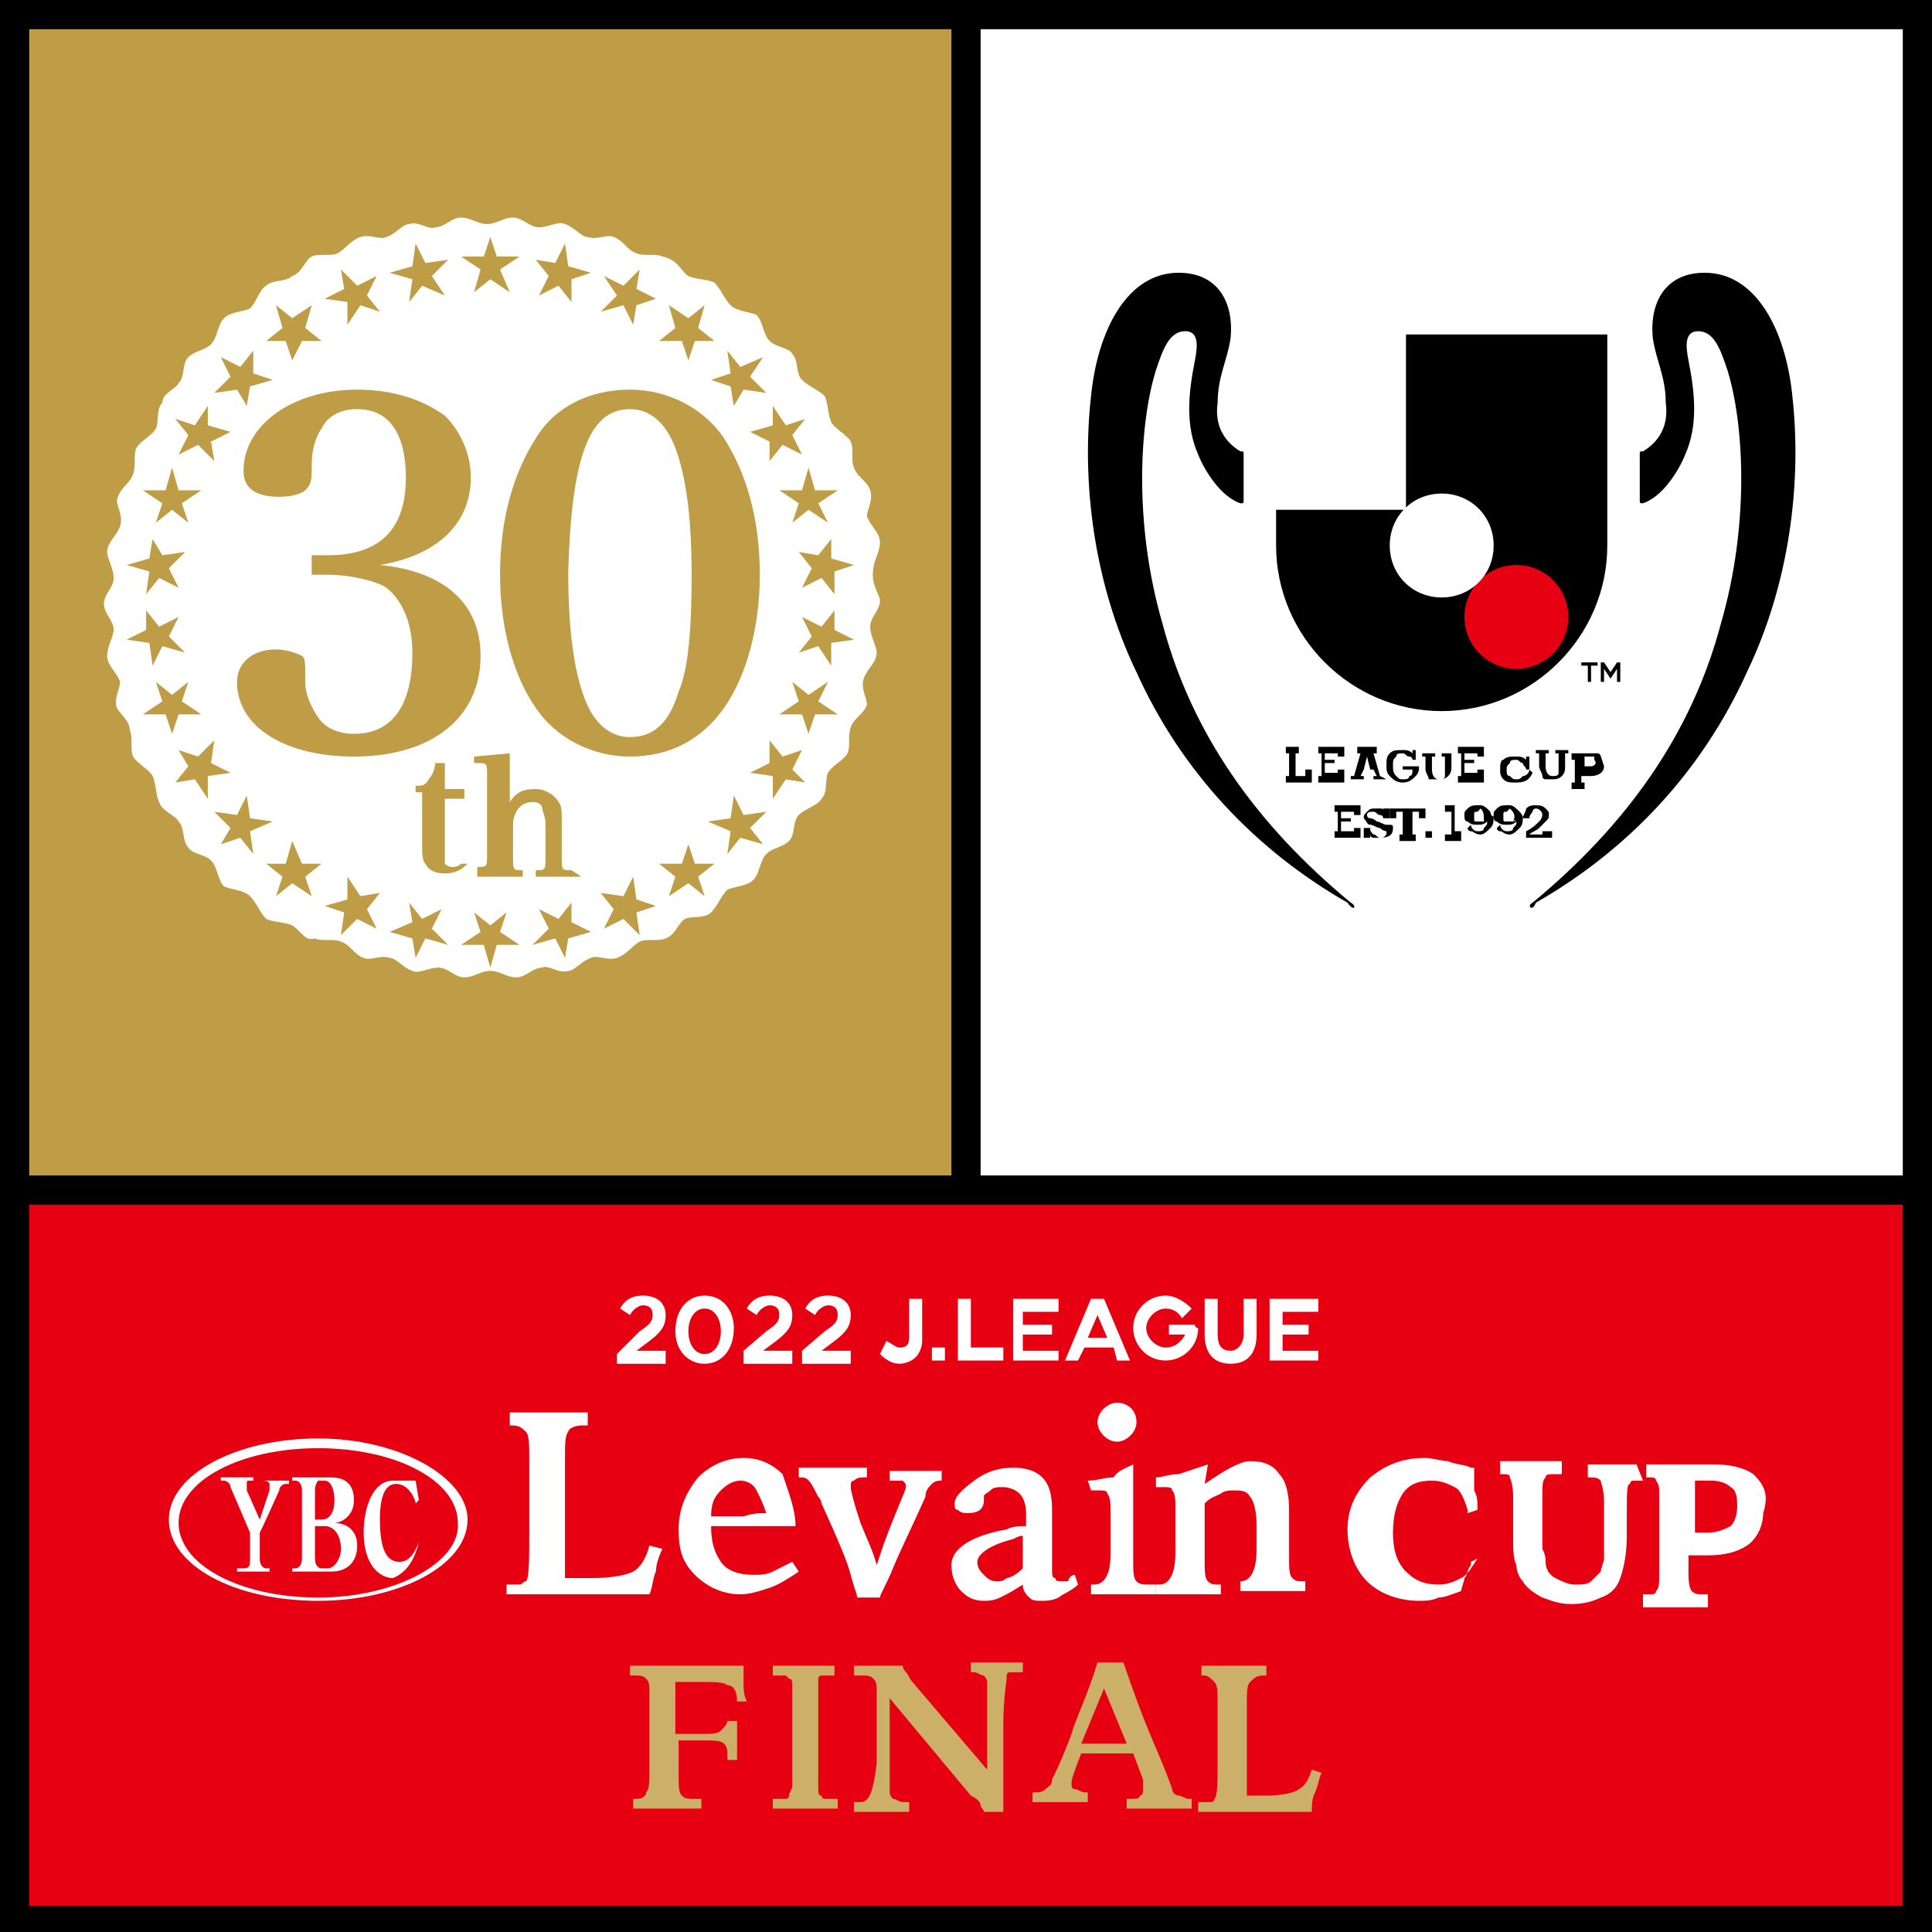 <?xml version="1.0" encoding="utf-8"?>
<!-- Generator: Adobe Illustrator 26.3.1, SVG Export Plug-In . SVG Version: 6.00 Build 0)  -->
<svg version="1.1" id="レイヤー_1" xmlns="http://www.w3.org/2000/svg" xmlns:xlink="http://www.w3.org/1999/xlink" x="0px"
	 y="0px" viewBox="0 0 59.5 59.5" style="enable-background:new 0 0 59.5 59.5;" xml:space="preserve">
<style type="text/css">
	.st0{fill:#FFFFFF;}
	.st1{fill:none;}
	.st2{fill:#E60012;}
	.st3{fill:#BF9C46;}
	.st4{fill-rule:evenodd;clip-rule:evenodd;fill:#E60012;}
	.st5{fill:#CCAF69;}
</style>
<g>
	<rect width="59.5" height="59.5"/>
	<g>
		<g>
			<rect x="30.2" y="0.9" class="st0" width="28.4" height="35.3"/>
		</g>
		<g>
			<g>
				<g>
					<g>
						<path class="st1" d="M43.1,10.1c0,0,0,5.4,0,5.4c-0.1,0-4,0-4,0v1.3c0,1.4,0.6,2.7,1.6,3.7c1,1,2.3,1.6,3.7,1.6
							c1.4,0,2.7-0.6,3.7-1.6c1-1,1.6-2.3,1.6-3.7v-6.7H43.1z"/>
						<path d="M43.3,10.3v5.4c0,0,0,0,0,0l-4,0v1.1c0,2.8,2.3,5.1,5.1,5.1s5.1-2.3,5.1-5.1v-6.5H43.3z"/>
						<circle class="st2" cx="46.7" cy="19" r="1.6"/>
						<path class="st0" d="M44.4,15.2c-0.9,0-1.6,0.7-1.6,1.6c0,0.9,0.7,1.6,1.6,1.6c0.9,0,1.6-0.7,1.6-1.6
							C46,15.9,45.3,15.2,44.4,15.2z"/>
					</g>
				</g>
				<g>
					<path d="M42.1,23.3l0.1,0.4H42L42.1,23.3z M42.5,23.9l-0.2-0.7h0.1v-0.2h-0.6v0.2h0.1l-0.2,0.7h-0.1v0.1H42v-0.1h-0.1l0.1-0.2
						h0.3l0.1,0.2h-0.1v0.1h0.4L42.5,23.9L42.5,23.9z"/>
					<path d="M47.1,23.7l0.1,0.1c-0.1,0.2-0.2,0.3-0.5,0.3c-0.2,0-0.3,0-0.4-0.1c-0.1-0.1-0.1-0.2-0.1-0.3c0-0.1,0-0.3,0.1-0.3
						c0.1-0.1,0.2-0.1,0.4-0.1c0.1,0,0.2,0,0.3,0.1v-0.1h0.1v0.4h-0.1c0-0.1-0.1-0.1-0.1-0.2c-0.1,0-0.1-0.1-0.2-0.1
						c-0.1,0-0.2,0-0.2,0.1c-0.1,0.1-0.1,0.1-0.1,0.2c0,0.1,0,0.2,0.1,0.2c0.1,0.1,0.1,0.1,0.2,0.1c0.1,0,0.1,0,0.2-0.1
						C47,23.9,47.1,23.8,47.1,23.7z"/>
					<path d="M41.4,23.8v0.3h-0.8v-0.2h0.1v-0.7h-0.1v-0.2h0.8v0.3h-0.2v-0.1h-0.4v0.2h0.3v0.1h-0.3v0.3h0.4v-0.1H41.4z"/>
					<path d="M45.7,23.8v0.3h-0.8v-0.2H45v-0.7h-0.1v-0.2h0.8v0.3h-0.2v-0.1h-0.4v0.2h0.3v0.1h-0.3v0.3h0.4v-0.1H45.7z"/>
					<path d="M43.7,23.6c0,0.1,0,0.2-0.1,0.3c-0.1,0.1-0.2,0.2-0.4,0.2c-0.2,0-0.3-0.1-0.4-0.2c-0.1-0.1-0.1-0.2-0.1-0.3
						c0-0.2,0-0.3,0.1-0.4c0.1-0.1,0.2-0.1,0.4-0.1c0.1,0,0.2,0,0.3,0.1v-0.1h0.1v0.3h-0.1c0,0,0,0,0,0c0,0,0-0.1-0.1-0.1
						c-0.1,0-0.1-0.1-0.2-0.1h0c-0.1,0-0.2,0-0.2,0.1c-0.1,0.1-0.1,0.1-0.1,0.3c0,0.1,0,0.2,0.1,0.3c0.1,0.1,0.1,0.1,0.2,0.1
						c0.1,0,0.2,0,0.2-0.1c0.1,0,0.1-0.1,0.1-0.2h-0.3v-0.1L43.7,23.6C43.7,23.6,43.7,23.6,43.7,23.6z"/>
					<path d="M40.4,23.8v0.3h-0.8v-0.2h0.1v-0.7h-0.1v-0.2h0.4v0.2h-0.1v0.7h0.3v-0.2H40.4z"/>
					<path d="M49,23.6h-0.2v-0.3H49c0.1,0,0.1,0,0.1,0c0,0,0,0.1,0,0.1C49.2,23.5,49.1,23.6,49,23.6z M49.2,23.2c-0.1,0-0.1,0-0.3,0
						h-0.5v0.2h0.1v0.7h-0.1v0.2h0.4v-0.2h-0.1v-0.2H49c0.2,0,0.4-0.1,0.4-0.3C49.3,23.3,49.3,23.2,49.2,23.2z"/>
					<path d="M44.8,23.1v0.1h-0.1v0.4c0,0.1,0,0.2-0.1,0.3c-0.1,0.1-0.2,0.1-0.3,0.1c-0.1,0-0.1,0-0.2,0C44,24,44,24,44,24
						c0-0.1-0.1-0.2-0.1-0.3v-0.4h-0.1v-0.1h0.4v0.1h-0.1v0.4c0,0.2,0.1,0.3,0.2,0.3c0.1,0,0.2,0,0.2-0.1c0,0,0-0.1,0-0.2v-0.4h-0.1
						v-0.1H44.8z"/>
					<path d="M48.3,23.1v0.1h-0.1v0.4c0,0.1,0,0.2-0.1,0.3c-0.1,0.1-0.2,0.1-0.3,0.1c-0.1,0-0.1,0-0.2,0c-0.1,0-0.1-0.1-0.1-0.1
						c0-0.1-0.1-0.2-0.1-0.3v-0.4h-0.1v-0.1h0.4v0.1h-0.1v0.4c0,0.2,0.1,0.3,0.2,0.3c0.1,0,0.2,0,0.2-0.1c0,0,0-0.1,0-0.2v-0.4h-0.1
						v-0.1H48.3z"/>
				</g>
				<g>
					<path d="M41.9,25.5v0.3h-0.8v-0.2h0.1V25h-0.1v-0.2h0.8v0.3h-0.2V25h-0.4v0.2h0.3v0.1h-0.3v0.3h0.4v-0.1H41.9z"/>
					<path d="M42.9,25.5L42.9,25.5L42.9,25.5c0,0.2-0.1,0.3-0.4,0.3c-0.1,0-0.1,0-0.2,0c0,0-0.1,0-0.1-0.1v0.1h-0.2v-0.3h0.2
						c0,0.1,0,0.1,0.1,0.2c0.1,0,0.1,0.1,0.2,0.1c0.1,0,0.1,0,0.1,0c0,0,0.1-0.1,0.1-0.1c0,0,0-0.1,0-0.1c0,0-0.1,0-0.2-0.1
						c-0.1,0-0.2-0.1-0.3-0.1c-0.1,0-0.1-0.1-0.2-0.2v0c0-0.1,0-0.1,0.1-0.2c0.1-0.1,0.1-0.1,0.3-0.1c0.1,0,0.1,0,0.1,0
						c0.1,0,0.1,0,0.1,0.1v-0.1h0.2v0.3h-0.2c0,0,0-0.1-0.1-0.1c-0.1,0-0.1-0.1-0.2-0.1c-0.1,0-0.2,0-0.2,0.1c0,0,0,0.1,0.1,0.1
						c0,0,0.1,0,0.2,0.1c0.1,0,0.2,0.1,0.3,0.1C42.9,25.4,42.9,25.4,42.9,25.5z"/>
					<path d="M43.9,24.9v0.3h-0.2V25h-0.2v0.7h0.1v0.2h-0.5v-0.2h0.1V25h-0.2v0.2h-0.2v-0.3H43.9z"/>
					<path d="M44.1,25.6v0.2h-0.2v-0.2H44.1z"/>
					<path d="M45,25.7v0.2h-0.5v-0.2h0.2V25h-0.2v-0.2h0.3v0.8H45z"/>
					<path d="M47.8,25.5v0.3h-0.8l0-0.2c0.2-0.1,0.3-0.2,0.4-0.3c0.1-0.1,0.1-0.2,0.1-0.2c0-0.1-0.1-0.2-0.2-0.2c0,0-0.1,0-0.1,0.1
						c0,0-0.1,0.1-0.1,0.2l-0.2,0c0-0.1,0.1-0.2,0.1-0.3c0.1-0.1,0.2-0.1,0.3-0.1c0.1,0,0.2,0,0.3,0.1c0.1,0.1,0.1,0.1,0.1,0.2
						c0,0.1,0,0.1-0.1,0.2c0,0-0.1,0.1-0.2,0.2c-0.1,0.1-0.2,0.1-0.3,0.2h0.4v-0.1H47.8z"/>
					<path d="M46.6,25.3c-0.1,0-0.1,0-0.2,0c-0.1,0-0.1,0-0.1-0.1c0,0,0-0.1,0-0.1c0-0.1,0-0.1,0.1-0.1c0,0,0.1-0.1,0.1-0.1
						c0,0,0,0,0,0C46.6,25,46.7,25.1,46.6,25.3C46.7,25.2,46.7,25.3,46.6,25.3z M46.8,25c-0.1-0.1-0.2-0.2-0.3-0.2c0,0,0,0-0.1,0
						c-0.1,0-0.2,0-0.3,0.1c-0.1,0.1-0.1,0.1-0.1,0.2v0v0c0,0.1,0,0.2,0.1,0.2c0.1,0.1,0.2,0.1,0.3,0.1c0.1,0,0.2,0,0.3-0.1l0,0
						c0,0.1,0,0.1-0.1,0.2c0,0.1-0.1,0.1-0.2,0.1c0,0,0,0,0,0c-0.1,0-0.2-0.1-0.2-0.2l-0.1,0.1c0,0.1,0.1,0.1,0.1,0.1
						c0.1,0,0.1,0.1,0.3,0.1c0,0,0,0,0,0c0.1,0,0.2-0.1,0.3-0.2c0.1-0.1,0.1-0.2,0.1-0.4C46.9,25.2,46.9,25.1,46.8,25z"/>
					<path d="M45.7,25.3c-0.1,0-0.1,0-0.2,0c-0.1,0-0.1,0-0.1-0.1c0,0,0-0.1,0-0.1c0-0.1,0-0.1,0.1-0.1c0,0,0.1-0.1,0.1-0.1
						c0,0,0,0,0,0C45.7,25,45.7,25.1,45.7,25.3C45.8,25.2,45.7,25.3,45.7,25.3z M45.9,25c-0.1-0.1-0.2-0.2-0.3-0.2c0,0,0,0-0.1,0
						c-0.1,0-0.2,0-0.3,0.1c-0.1,0.1-0.1,0.1-0.1,0.2v0v0c0,0.1,0,0.2,0.1,0.2c0.1,0.1,0.2,0.1,0.3,0.1c0.1,0,0.2,0,0.3-0.1l0,0
						c0,0.1,0,0.1-0.1,0.2c0,0.1-0.1,0.1-0.2,0.1c0,0,0,0,0,0c-0.1,0-0.2-0.1-0.2-0.2l-0.1,0.1c0,0.1,0.1,0.1,0.1,0.1
						c0.1,0,0.1,0.1,0.3,0.1c0,0,0,0,0,0c0.1,0,0.2-0.1,0.3-0.2c0.1-0.1,0.1-0.2,0.1-0.4C46,25.2,45.9,25.1,45.9,25z"/>
				</g>
				<g>
					<path d="M48.9,20.5h-0.2v-0.1h0.5v0.1H49V21h-0.1V20.5z"/>
					<path d="M49.3,20.4h0.1l0.2,0.3l0.2-0.3h0.1V21h-0.1v-0.4l-0.2,0.3h0l-0.2-0.3V21h-0.1V20.4z"/>
				</g>
				<path d="M41.6,27.8c-2.9-2.4-4.9-5.2-5.8-8.6c-0.9-3.1-0.7-6.2-0.2-7.8c0.2-0.6,0.4-1.2,0.9-1.2c0.4,0,0.4,0.4,0.3,0.9
					c-0.2,1-0.3,2,0.1,2.9c0.2,0.5,0.7,1.3,1.3,1.5c0.1,0,0.1,0,0.1-0.1c0-0.3,0-1.1,0-1.4c0-0.1,0-0.1-0.1-0.1
					c-0.5-0.3-0.8-0.8-0.7-1.5c0-0.8,0.3-1.3,0.4-2c0.1-1.1-0.4-2-1.6-2c-1.6,0-2.5,1.8-2.7,3.8c-0.3,2.7,0.1,5.8,1.4,8.5
					c1.4,3.1,3.7,5.5,6.5,7.1C41.7,28.1,41.8,27.9,41.6,27.8z"/>
				<path d="M47.2,27.8c2.9-2.4,4.9-5.2,5.8-8.6c0.9-3.1,0.7-6.2,0.2-7.8c-0.2-0.6-0.4-1.2-0.9-1.2c-0.4,0-0.4,0.4-0.3,0.9
					c0.2,1,0.3,2-0.1,2.9c-0.2,0.5-0.7,1.3-1.3,1.5c-0.1,0-0.1,0-0.1-0.1c0-0.3,0-1.1,0-1.4c0-0.1,0-0.1,0.1-0.1
					c0.5-0.3,0.8-0.8,0.7-1.5c0-0.8-0.3-1.3-0.4-2c-0.1-1.1,0.4-2,1.6-2c1.6,0,2.5,1.8,2.7,3.8c0.3,2.7-0.1,5.8-1.4,8.5
					c-1.4,3.1-3.7,5.5-6.5,7.1C47.2,28.1,47,27.9,47.2,27.8z"/>
			</g>
		</g>
	</g>
	<g>
		<rect x="0.9" y="0.9" class="st3" width="28.4" height="35.3"/>
		<g>
			<g>
				<g>
					<path class="st0" d="M27.1,18.5c0,0.3-0.3,0.5-0.3,0.8c0,0.3,0.2,0.6,0.2,0.8c0,0.3-0.3,0.5-0.4,0.8c-0.1,0.3,0.1,0.6,0.1,0.8
						c-0.1,0.3-0.4,0.4-0.5,0.7c-0.1,0.3,0,0.6-0.1,0.8c-0.1,0.2-0.5,0.4-0.6,0.6c-0.1,0.2,0,0.6-0.2,0.8c-0.1,0.2-0.5,0.3-0.7,0.5
						c-0.2,0.2-0.1,0.6-0.3,0.8c-0.2,0.2-0.5,0.2-0.7,0.4c-0.2,0.2-0.2,0.6-0.4,0.8c-0.2,0.2-0.6,0.2-0.8,0.3
						c-0.2,0.2-0.3,0.5-0.5,0.7c-0.2,0.2-0.6,0.1-0.8,0.2c-0.2,0.1-0.3,0.5-0.6,0.6c-0.2,0.1-0.6,0-0.8,0.1
						c-0.2,0.1-0.4,0.4-0.7,0.5c-0.3,0.1-0.6-0.1-0.8,0c-0.3,0.1-0.5,0.4-0.7,0.4c-0.3,0.1-0.6-0.2-0.8-0.1c-0.3,0-0.5,0.3-0.8,0.3
						c-0.3,0-0.5-0.2-0.8-0.2c-0.3,0-0.5,0.2-0.8,0.2c-0.3,0-0.5-0.3-0.8-0.3c-0.3,0-0.6,0.2-0.8,0.1c-0.3-0.1-0.5-0.4-0.7-0.4
						c-0.3-0.1-0.6,0.1-0.8,0c-0.3-0.1-0.4-0.4-0.7-0.5c-0.2-0.1-0.6,0-0.8-0.1C9.4,29,9.3,28.7,9,28.5c-0.2-0.1-0.6-0.1-0.8-0.2
						c-0.2-0.2-0.3-0.5-0.5-0.7c-0.2-0.2-0.6-0.2-0.8-0.3c-0.2-0.2-0.2-0.6-0.4-0.8c-0.2-0.2-0.6-0.2-0.7-0.4
						c-0.2-0.2-0.1-0.6-0.3-0.8C5.4,25.1,5,25,4.9,24.7c-0.1-0.2-0.1-0.6-0.2-0.8c-0.1-0.2-0.5-0.4-0.6-0.6c-0.1-0.2,0-0.6-0.1-0.8
						C4,22.2,3.7,22,3.6,21.8c-0.1-0.3,0.1-0.6,0.1-0.8c-0.1-0.3-0.4-0.5-0.4-0.8c0-0.3,0.2-0.6,0.2-0.8c0-0.3-0.3-0.5-0.3-0.8
						c0-0.3,0.3-0.5,0.3-0.8c0-0.3-0.2-0.6-0.2-0.8c0-0.3,0.3-0.5,0.4-0.8c0.1-0.3-0.1-0.6-0.1-0.8C3.7,15,4,14.9,4.1,14.6
						c0.1-0.3,0-0.6,0.1-0.8c0.1-0.2,0.5-0.4,0.6-0.6c0.1-0.2,0-0.6,0.2-0.8C5,12.1,5.4,12,5.5,11.8c0.2-0.2,0.1-0.6,0.3-0.8
						c0.2-0.2,0.5-0.2,0.7-0.4c0.2-0.2,0.2-0.6,0.4-0.8c0.2-0.2,0.6-0.2,0.8-0.3C7.9,9.3,8,8.9,8.2,8.8C8.4,8.6,8.8,8.7,9,8.5
						C9.3,8.4,9.4,8,9.6,7.9c0.2-0.1,0.6,0,0.8-0.1c0.2-0.1,0.4-0.4,0.7-0.5c0.3-0.1,0.6,0.1,0.8,0c0.3-0.1,0.5-0.4,0.7-0.4
						c0.3-0.1,0.6,0.2,0.8,0.1c0.3,0,0.5-0.3,0.8-0.3c0.3,0,0.5,0.2,0.8,0.2c0.3,0,0.5-0.2,0.8-0.2c0.3,0,0.5,0.3,0.8,0.3
						c0.3,0,0.6-0.2,0.8-0.1c0.3,0.1,0.5,0.4,0.7,0.4c0.3,0.1,0.6-0.1,0.8,0c0.3,0.1,0.4,0.4,0.7,0.5c0.2,0.1,0.6,0,0.8,0.1
						C20.9,8,21,8.4,21.2,8.5c0.2,0.1,0.6,0.1,0.8,0.2c0.2,0.2,0.3,0.5,0.5,0.7c0.2,0.2,0.6,0.2,0.8,0.3c0.2,0.2,0.2,0.6,0.4,0.8
						c0.2,0.2,0.6,0.2,0.7,0.4c0.2,0.2,0.1,0.6,0.3,0.8c0.2,0.2,0.5,0.3,0.7,0.5c0.1,0.2,0.1,0.6,0.2,0.8c0.1,0.2,0.5,0.4,0.6,0.6
						c0.1,0.2,0,0.6,0.1,0.8c0.1,0.3,0.4,0.4,0.5,0.7c0.1,0.3-0.1,0.6-0.1,0.8c0.1,0.3,0.4,0.5,0.4,0.8c0,0.3-0.2,0.6-0.2,0.8
						C26.8,18,27.1,18.3,27.1,18.5z"/>
					<g>
						<g>
							<polygon class="st3" points="15.1,7.3 15.3,7.9 16,7.9 15.4,8.3 15.7,9 15.1,8.6 14.6,9 14.8,8.3 14.2,7.9 14.9,7.9 							
								"/>
						</g>
						<g>
							<polygon class="st3" points="12.8,7.5 13.1,8.1 13.8,8 13.3,8.5 13.7,9.1 13,8.8 12.6,9.3 12.7,8.6 12,8.4 12.7,8.2 							
								"/>
						</g>
						<g>
							<polygon class="st3" points="10.5,8.3 11,8.8 11.6,8.5 11.3,9.1 11.7,9.6 11.1,9.4 10.7,10 10.7,9.3 10,9.2 10.6,8.9 							
								"/>
						</g>
						<g>
							<polygon class="st3" points="8.5,9.4 9,9.8 9.6,9.4 9.4,10.1 9.9,10.5 9.3,10.5 9,11.1 8.8,10.5 8.2,10.5 8.7,10.1 							
								"/>
						</g>
						<g>
							<polygon class="st3" points="6.8,11 7.4,11.3 7.8,10.8 7.8,11.5 8.4,11.7 7.7,11.9 7.6,12.5 7.3,12 6.6,12.1 7.1,11.6 
															"/>
						</g>
						<g>
							<polygon class="st3" points="5.4,12.9 6,13.1 6.4,12.5 6.4,13.1 7.1,13.3 6.5,13.6 6.6,14.2 6.1,13.7 5.5,14 5.8,13.4 
															"/>
						</g>
						<g>
							<polygon class="st3" points="4.4,15.1 5.1,15.1 5.3,14.4 5.5,15.1 6.2,15.1 5.6,15.5 5.8,16.1 5.3,15.7 4.8,16.1 5,15.5 
															"/>
						</g>
						<g>
							<polygon class="st3" points="3.9,17.4 4.6,17.2 4.7,16.6 5,17.1 5.7,17 5.2,17.5 5.5,18.1 4.9,17.8 4.5,18.3 4.6,17.6 
															"/>
						</g>
						<g>
							<polygon class="st3" points="3.9,19.7 4.5,19.4 4.5,18.8 4.9,19.3 5.5,19 5.2,19.6 5.7,20.1 5,19.9 4.7,20.5 4.6,19.8 
															"/>
						</g>
						<g>
							<polygon class="st3" points="4.4,22 5,21.6 4.8,21 5.3,21.4 5.8,21 5.6,21.6 6.2,22 5.5,22 5.3,22.6 5.1,22 							"/>
						</g>
						<g>
							<polygon class="st3" points="5.4,24.1 5.8,23.6 5.5,23.1 6.1,23.3 6.6,22.8 6.5,23.5 7.1,23.8 6.4,23.9 6.4,24.6 6,24 
															"/>
						</g>
						<g>
							<polygon class="st3" points="6.8,26 7.1,25.5 6.6,25 7.3,25.1 7.6,24.5 7.7,25.2 8.4,25.3 7.7,25.6 7.8,26.3 7.4,25.8 
															"/>
						</g>
						<g>
							<polygon class="st3" points="8.5,27.6 8.7,27 8.2,26.6 8.8,26.6 9,25.9 9.3,26.6 9.9,26.6 9.4,27 9.6,27.6 9,27.2 							"/>
						</g>
						<g>
							<polygon class="st3" points="10.5,28.8 10.6,28.1 10,27.9 10.7,27.7 10.7,27 11.1,27.6 11.7,27.5 11.3,28 11.6,28.6 11,28.3 
															"/>
						</g>
						<g>
							<polygon class="st3" points="12.8,29.5 12.7,28.9 12,28.7 12.7,28.4 12.6,27.8 13,28.3 13.6,28 13.3,28.6 13.8,29.1 
								13.1,28.9 							"/>
						</g>
						<g>
							<polygon class="st3" points="15.1,29.8 14.9,29.1 14.2,29.1 14.8,28.7 14.6,28.1 15.1,28.5 15.6,28.1 15.4,28.7 16,29.1 
								15.3,29.1 							"/>
						</g>
						<g>
							<polygon class="st3" points="17.4,29.5 17.1,28.9 16.4,29.1 16.9,28.6 16.6,28 17.2,28.3 17.6,27.8 17.6,28.4 18.2,28.7 
								17.5,28.9 							"/>
						</g>
						<g>
							<polygon class="st3" points="19.7,28.8 19.2,28.3 18.6,28.6 18.9,28 18.5,27.5 19.2,27.6 19.5,27 19.6,27.7 20.2,27.9 
								19.6,28.1 							"/>
						</g>
						<g>
							<polygon class="st3" points="21.7,27.6 21.2,27.2 20.6,27.6 20.8,27 20.3,26.6 21,26.6 21.2,26 21.4,26.6 22,26.6 21.5,27 
															"/>
						</g>
						<g>
							<polygon class="st3" points="23.5,26 22.8,25.8 22.4,26.3 22.5,25.6 21.8,25.3 22.5,25.2 22.6,24.5 22.9,25.1 23.6,25 
								23.1,25.5 							"/>
						</g>
						<g>
							<polygon class="st3" points="24.8,24.1 24.2,24 23.8,24.6 23.8,23.9 23.1,23.8 23.7,23.5 23.7,22.8 24.1,23.3 24.7,23.1 
								24.4,23.7 							"/>
						</g>
						<g>
							<polygon class="st3" points="25.8,22 25.1,22 24.9,22.6 24.7,22 24,22 24.6,21.6 24.4,21 24.9,21.4 25.5,21 25.2,21.6 
															"/>
						</g>
						<g>
							<polygon class="st3" points="26.3,19.7 25.6,19.8 25.6,20.5 25.2,19.9 24.6,20.1 25,19.6 24.7,19 25.3,19.3 25.7,18.8 
								25.7,19.4 							"/>
						</g>
						<g>
							<polygon class="st3" points="26.3,17.4 25.7,17.6 25.7,18.3 25.3,17.8 24.7,18.1 25,17.5 24.6,17 25.2,17.1 25.6,16.6 
								25.6,17.2 							"/>
						</g>
						<g>
							<polygon class="st3" points="25.8,15.1 25.2,15.5 25.5,16.1 24.9,15.7 24.4,16.1 24.6,15.5 24,15.1 24.7,15.1 24.9,14.4 
								25.1,15.1 							"/>
						</g>
						<g>
							<polygon class="st3" points="24.8,12.9 24.4,13.4 24.7,14 24.1,13.7 23.7,14.2 23.7,13.6 23.1,13.3 23.8,13.1 23.8,12.5 
								24.2,13.1 							"/>
						</g>
						<g>
							<polygon class="st3" points="23.5,11 23.1,11.6 23.6,12.1 22.9,12 22.6,12.5 22.5,11.9 21.9,11.7 22.5,11.5 22.4,10.8 
								22.8,11.3 							"/>
						</g>
						<g>
							<polygon class="st3" points="21.7,9.4 21.5,10.1 22,10.5 21.4,10.5 21.2,11.1 21,10.5 20.3,10.5 20.8,10.1 20.6,9.4 
								21.2,9.8 							"/>
						</g>
						<g>
							<polygon class="st3" points="19.7,8.3 19.6,8.9 20.2,9.2 19.6,9.4 19.5,10 19.2,9.4 18.5,9.6 19,9.1 18.6,8.5 19.2,8.8 
															"/>
						</g>
						<g>
							<polygon class="st3" points="17.4,7.5 17.5,8.2 18.2,8.4 17.6,8.6 17.6,9.3 17.2,8.8 16.6,9.1 16.9,8.5 16.5,8 17.1,8.1 
															"/>
						</g>
						<g>
							<g>
								<path class="st3" d="M11.7,17.4c1.8-0.3,2.8-1.3,2.8-2.7c0-0.7-0.3-1.4-0.8-1.9C13,12.3,12.1,12,11,12c-2,0-3.5,1.1-3.5,2.5
									c0,0.3,0.1,0.8,1.1,0.8c0.4,0,0.7-0.1,0.8-0.2c0.2-0.2,0.2-0.3,0.2-0.8c0-0.4,0.1-0.8,0.3-1.1c0.2-0.4,0.6-0.6,1.1-0.6
									c1.2,0,1.5,1.1,1.5,2.1c0,1.6-0.8,2.4-2.4,2.4H9.6v0.6h0.5c0.7,0,1.5,0.2,1.8,0.4c0.5,0.4,0.8,1.1,0.8,2
									c0,1.6-0.6,2.5-1.8,2.5c-0.5,0-0.9-0.2-1.1-0.5c-0.2-0.3-0.4-0.7-0.4-1.1l0,0c0-0.7,0-0.7-0.1-0.8C9.1,20.1,8.8,20,8.5,20
									c-0.7,0-1.2,0.4-1.2,1c0,1.4,1.5,2.3,3.6,2.3c2.4,0,3.9-1.2,3.9-3.1C14.8,18.6,13.7,17.6,11.7,17.4z"/>
								<path class="st3" d="M22.3,13.5c-0.6-0.9-1.7-1.5-2.9-1.5c-1.2,0-2.3,0.5-2.9,1.5l0,0c-0.7,1.1-1.1,2.5-1.1,4.2
									c0,1.6,0.4,3.1,1.1,4.1c0.6,0.9,1.7,1.5,2.9,1.5c1.2,0,2.2-0.5,2.9-1.5c0.7-1,1.1-2.5,1.1-4.1C23.4,16,23,14.6,22.3,13.5z
									 M19.4,12.6c0.6,0,1.1,0.4,1.4,1.2c0.3,0.8,0.5,2,0.5,3.9c0,1.7-0.1,2.9-0.4,3.6c-0.3,1-0.8,1.4-1.5,1.4
									c-0.6,0-1.1-0.4-1.4-1.2l0,0c-0.3-0.8-0.5-2-0.5-3.9C17.6,14.2,18.1,12.6,19.4,12.6z"/>
							</g>
							<g>
								<path class="st3" d="M14.2,26.6c-0.1,0.1-0.2,0.1-0.3,0.1c-0.1,0-0.2-0.1-0.2-0.1c0-0.1,0-0.2,0-0.4v-1.6h0.6v-0.3h-0.6
									c0-0.4,0-0.5,0-0.7l0-0.1l-0.3,0l0,0c0,0.2-0.1,0.4-0.2,0.5c-0.1,0.2-0.2,0.2-0.4,0.2l0,0v0.2H13v1.5c0,0.4,0,0.6,0.1,0.7
									c0.1,0.2,0.3,0.3,0.6,0.3c0.3,0,0.5-0.1,0.7-0.3l0,0L14.2,26.6L14.2,26.6z"/>
								<path class="st3" d="M17.6,26.8c-0.3,0-0.3,0-0.3-0.4v-1.1c0-0.3,0-0.5-0.1-0.6c-0.1-0.2-0.4-0.4-0.7-0.4
									c-0.4,0-0.6,0.1-0.8,0.4v-0.4c0-0.4,0-0.6,0-1l0-0.1l-1.1,0.1v0.2h0.1c0.3,0,0.3,0,0.3,0.4v2.4c0,0.4,0,0.4-0.3,0.4l0,0V27
									h1.4v-0.2l0,0c-0.3,0-0.3,0-0.3-0.4v-0.9c0-0.2,0-0.3,0.1-0.5c0.1-0.2,0.3-0.3,0.5-0.3c0.2,0,0.3,0.1,0.3,0.2
									c0,0.1,0.1,0.2,0.1,0.5v1c0,0.4,0,0.4-0.3,0.4l0,0V27h1.4L17.6,26.8L17.6,26.8z"/>
							</g>
						</g>
					</g>
				</g>
			</g>
		</g>
	</g>
	<g>
		<g>
			<rect x="0.9" y="37.1" class="st2" width="57.7" height="21.6"/>
		</g>
		<g>
			<g>
				<g>
					<g>
						<g>
							<path class="st4" d="M14.6,46.9c0,1.5-2.1,2.7-4.8,2.7s-4.8-1.2-4.8-2.7c0-1.5,2.1-2.7,4.8-2.7S14.6,45.3,14.6,46.9z"/>
						</g>
						<g>
							<path class="st0" d="M9.8,44.3c-2.5,0-4.6,1.1-4.6,2.5c0,1.4,2,2.5,4.6,2.5c2.5,0,4.6-1.1,4.6-2.5
								C14.4,45.5,12.3,44.3,9.8,44.3z M9.8,49.2c-2.4,0-4.3-1-4.3-2.3c0-1.3,1.9-2.3,4.3-2.3c2.4,0,4.3,1,4.3,2.3
								C14.2,48.1,12.2,49.2,9.8,49.2z"/>
							<path class="st0" d="M10.3,46.9c0.2,0,0.6-0.2,0.6-0.7c0-0.3-0.1-0.7-0.7-0.7H9v0.1h0.1c0.1,0,0.2,0.1,0.2,0.3V48
								c0,0.2-0.1,0.3-0.2,0.3H9v0.1h1.2c0.5,0,0.8-0.3,0.8-0.8C11,47,10.5,46.9,10.3,46.9z M9.7,45.9c0-0.2,0.1-0.3,0.1-0.3h0.2
								c0.2,0,0.3,0.3,0.3,0.6c0,0.3-0.1,0.6-0.4,0.6H9.7V45.9z M10.1,48.3H9.9c-0.1,0-0.2-0.1-0.2-0.3v-1H10c0.3,0,0.5,0.3,0.5,0.7
								C10.5,48,10.3,48.3,10.1,48.3z M8.1,45.6L8.1,45.6c0.2,0,0.2,0.1,0.2,0.1c0,0.1,0,0.1,0,0.2l-0.3,0.9l-0.4-0.9
								c0,0,0-0.1,0-0.2c0-0.1,0-0.1,0.1-0.1h0.1v-0.1h-1v0.1h0.1c0.1,0,0.2,0.1,0.2,0.2l0.6,1.4V48c0,0.2,0,0.3-0.2,0.3H7.3v0.1h1
								v-0.1H8.2C8.1,48.3,8,48.2,8,48v-0.8L8.1,47l0.5-1.1c0-0.1,0.1-0.2,0.2-0.2h0.1v-0.1H8.1V45.6z M12.9,47.5
								c-0.2,0.5-0.4,0.6-0.6,0.6c-0.4,0-0.6-0.4-0.6-1.3c0-0.8,0.2-1.1,0.5-1.1c0.4,0,0.6,0.5,0.6,0.6l0.1-0.1l-0.1-0.6
								c-0.1,0-0.1,0-0.3,0c0,0-0.1,0-0.2,0c0,0-0.1,0-0.2,0c-0.6,0-0.9,0.8-0.9,1.6c0,1,0.5,1.4,0.9,1.4
								C12.6,48.4,12.8,47.9,12.9,47.5L12.9,47.5z"/>
						</g>
					</g>
					<g>
						<g>
							<path class="st0" d="M15.8,43.5c0.2,0,0.4,0,0.6,0c0.2,0,0.4,0,0.5,0c0.2,0,0.3,0,0.5,0c0.2,0,0.4,0,0.7,0v0.4c0,0,0,0-0.1,0
								c0,0,0,0-0.1,0c-0.2,0-0.4,0.1-0.4,0.2c-0.1,0.1-0.1,0.4-0.1,0.9c0,0.1,0,0.2,0,0.4c0,0.2,0,0.3,0,0.4l0,2.8l0,0
								c0.3,0,0.6,0,0.8,0c0.7,0,1.1-0.1,1.3-0.2c0.2-0.1,0.4-0.4,0.5-0.8l0.4,0.1c-0.1,0.2-0.2,0.5-0.2,0.7
								c-0.1,0.2-0.1,0.5-0.2,0.7c-0.5,0-0.9,0-1.3,0c-0.4,0-0.8,0-1.1,0c-0.3,0-0.7,0-1,0c-0.3,0-0.7,0-1,0v-0.3h0.1
								c0.1,0,0.3,0,0.3,0c0.1,0,0.1-0.1,0.2-0.1c0.1-0.1,0.1-0.7,0.1-1.6c0-0.1,0-0.2,0-0.3l0-0.9c0-0.1,0-0.3,0-0.5
								c0-0.2,0-0.3,0-0.4c0-0.5,0-0.8-0.1-0.9c-0.1-0.1-0.2-0.2-0.4-0.2h-0.1V43.5z"/>
							<path class="st0" d="M24.5,47l-1.6,0c-0.3,0-0.5,0-0.6,0c-0.1,0-0.3,0-0.4,0c0,0.5,0.1,0.8,0.3,1.1c0.2,0.3,0.6,0.4,1,0.4
								c0.2,0,0.4,0,0.6-0.1c0.2-0.1,0.4-0.2,0.6-0.3l0.2,0.3c-0.3,0.2-0.6,0.4-0.9,0.5c-0.3,0.1-0.6,0.2-0.9,0.2
								c-0.5,0-1-0.2-1.4-0.6c-0.4-0.4-0.5-0.8-0.5-1.4c0-0.6,0.2-1.1,0.6-1.6c0.4-0.4,0.9-0.6,1.4-0.6c0.5,0,0.9,0.2,1.2,0.5
								C24.3,46,24.5,46.5,24.5,47 M23.6,46.6c-0.1-0.3-0.2-0.5-0.3-0.7c-0.1-0.2-0.3-0.3-0.5-0.3c-0.2,0-0.4,0.1-0.6,0.3
								c-0.2,0.2-0.3,0.4-0.3,0.8h0.2c0.3,0,0.6,0,0.8,0C23.2,46.6,23.4,46.6,23.6,46.6"/>
							<path class="st0" d="M24.7,45.2c0.2,0,0.4,0,0.6,0c0.2,0,0.3,0,0.4,0c0.2,0,0.4,0,0.5,0c0.2,0,0.3,0,0.5,0v0.3h-0.1
								c-0.1,0-0.2,0-0.3,0.1c-0.1,0-0.1,0.1-0.1,0.2c0,0.1,0.1,0.5,0.3,1.1c0.2,0.5,0.4,0.9,0.5,1.3l0.2-0.6
								c0.4-1.1,0.7-1.7,0.7-1.8c0-0.1,0-0.1-0.1-0.2c-0.1,0-0.1,0-0.3,0h-0.1v-0.3c0.2,0,0.3,0,0.4,0c0.1,0,0.3,0,0.4,0
								c0.1,0,0.3,0,0.6,0c0.1,0,0.1,0,0.2,0l0,0.3H29c-0.1,0-0.2,0-0.3,0.1c-0.1,0.1-0.2,0.2-0.2,0.4c-0.4,0.9-0.8,1.7-1,2.2
								c-0.2,0.5-0.4,0.8-0.4,0.9h-0.7c0-0.1-0.1-0.3-0.2-0.7c-0.1-0.4-0.4-1.1-0.9-2.2c0,0,0-0.1-0.1-0.2c-0.2-0.4-0.3-0.6-0.5-0.6
								h-0.1V45.2z"/>
							<path class="st0" d="M33.1,48.5l0.1,0.3c-0.2,0.2-0.5,0.3-0.6,0.4c-0.2,0.1-0.4,0.1-0.5,0.1c-0.2,0-0.3,0-0.4-0.1
								c-0.1-0.1-0.2-0.2-0.2-0.4c-0.3,0.2-0.5,0.3-0.7,0.4c-0.2,0.1-0.4,0.1-0.5,0.1c-0.3,0-0.5-0.1-0.7-0.3
								c-0.2-0.2-0.3-0.5-0.3-0.8c0-0.5,0.6-0.9,1.7-1.1c0.2-0.1,0.4-0.1,0.6-0.1c0-0.1,0-0.1,0-0.2c0-0.1,0-0.1,0-0.2
								c0-0.3-0.1-0.5-0.2-0.6c-0.1-0.1-0.3-0.2-0.5-0.2c-0.2,0-0.3,0-0.4,0.1c-0.1,0.1-0.2,0.1-0.2,0.2c0,0,0,0,0,0.1
								c0,0.3-0.2,0.4-0.5,0.4c-0.1,0-0.2,0-0.3-0.1c-0.1,0-0.1-0.1-0.1-0.2c0-0.2,0.2-0.4,0.6-0.7c0.4-0.3,0.8-0.4,1.2-0.4
								c0.4,0,0.7,0.1,0.9,0.3c0.2,0.2,0.3,0.5,0.3,1c0,0.1,0,0.4,0,0.8c0,0.4,0,0.7,0,1c0,0.2,0,0.3,0.1,0.3c0,0.1,0.1,0.1,0.2,0.1
								c0,0,0.1,0,0.2,0C32.9,48.6,33,48.5,33.1,48.5 M31.5,47.3c-0.1,0-0.1,0-0.3,0.1c-0.8,0.2-1.1,0.5-1.1,0.7
								c0,0.2,0.1,0.3,0.2,0.4c0.1,0.1,0.2,0.2,0.4,0.2c0.1,0,0.2,0,0.3-0.1c0.1,0,0.3-0.1,0.5-0.3V47.3z"/>
							<path class="st0" d="M34.9,45.1c0,0.6,0,1.1,0,1.5c0,0.4,0,0.8,0,1v0.5c0,0.3,0,0.5,0.1,0.6c0.1,0.1,0.2,0.1,0.4,0.1
								c0,0,0,0,0.1,0c0,0,0,0,0.1,0v0.3c-0.2,0-0.5,0-0.6,0c-0.2,0-0.3,0-0.4,0c-0.1,0-0.2,0-0.4,0c-0.2,0-0.4,0-0.6,0v-0.3h0.1
								c0.3,0,0.5-0.3,0.5-0.9v-0.2l0-0.8v-0.3c0-0.3,0-0.5-0.1-0.6c0-0.1-0.1-0.1-0.3-0.1c0,0-0.1,0-0.1,0c0,0-0.1,0-0.1,0
								l-0.1-0.3c0.3,0,0.5-0.1,0.8-0.1C34.4,45.3,34.7,45.2,34.9,45.1"/>
							<path class="st0" d="M37.2,45.1l-0.1,0.6c0.3-0.2,0.6-0.4,0.8-0.5c0.2-0.1,0.4-0.2,0.6-0.2c0.4,0,0.7,0.1,0.9,0.4
								c0.2,0.2,0.3,0.6,0.3,1.1c0,0.1,0,0.3,0,0.6c0,0.3,0,0.6,0,0.8c0,0.4,0,0.6,0.1,0.7c0.1,0.1,0.2,0.1,0.3,0.1h0.1l0,0.3
								c-0.2,0-0.4,0-0.6,0c-0.2,0-0.3,0-0.4,0c-0.1,0-0.2,0-0.4,0c-0.2,0-0.3,0-0.6,0v-0.3h0c0.3,0,0.5-0.3,0.5-1v0V47
								c0-0.5-0.1-0.8-0.2-0.9c-0.1-0.2-0.3-0.2-0.5-0.2c-0.1,0-0.3,0-0.4,0.1c-0.2,0.1-0.3,0.1-0.5,0.3c0,0.2,0,0.5,0,0.7
								c0,0.3,0,0.5,0,0.8V48c0,0.4,0,0.6,0.1,0.7c0.1,0.1,0.2,0.1,0.3,0.1h0.1v0.3c-0.2,0-0.4,0-0.6,0c-0.2,0-0.3,0-0.4,0
								c-0.1,0-0.3,0-0.4,0c-0.2,0-0.4,0-0.6,0v-0.3h0.1c0.3,0,0.5-0.3,0.5-1c0-0.1,0-0.1,0-0.2l0-0.8v-0.3c0-0.3,0-0.5-0.1-0.6
								c0-0.1-0.1-0.1-0.3-0.1c0,0-0.1,0-0.2,0c0,0,0,0,0,0l0-0.3c0.2,0,0.4-0.1,0.7-0.1C36.6,45.3,36.9,45.2,37.2,45.1"/>
							<path class="st0" d="M35,43.8c0,0.3-0.3,0.6-0.6,0.6c-0.3,0-0.6-0.3-0.6-0.6c0-0.3,0.3-0.6,0.6-0.6
								C34.7,43.2,35,43.4,35,43.8"/>
						</g>
						<g>
							<path class="st0" d="M45.5,48L45.5,48c-0.2,0.3-0.3,0.5-0.5,0.6c-0.2,0.1-0.4,0.2-0.7,0.2c-0.4,0-0.7-0.1-1-0.4
								c-0.3-0.3-0.4-0.7-0.4-1.2c0-0.5,0.1-0.9,0.3-1.2c0.2-0.3,0.5-0.4,0.9-0.4c0.3,0,0.5,0.1,0.7,0.2c0.2,0.1,0.3,0.4,0.4,0.7
								l0,0.1l0.3-0.1l0-0.1c0-0.2,0-0.3-0.1-0.5c0-0.1,0-0.3,0-0.4c0,0,0,0,0-0.1c0,0,0-0.1,0-0.1v-0.1l-0.1,0
								c-0.2-0.1-0.5-0.1-0.7-0.2c-0.2,0-0.5-0.1-0.7-0.1c-0.7,0-1.2,0.2-1.7,0.6c-0.4,0.4-0.7,0.9-0.7,1.6c0,0.6,0.2,1.2,0.6,1.6
								c0.4,0.4,1,0.6,1.6,0.6c0.2,0,0.4,0,0.6-0.1c0.2,0,0.4-0.1,0.7-0.2l0,0l0,0c0-0.1,0.1-0.3,0.1-0.4c0.1-0.1,0.1-0.3,0.2-0.4
								l0-0.1L45.5,48z"/>
							<path class="st0" d="M50.4,45.1c-0.2,0-0.3,0-0.4,0c-0.1,0-0.2,0-0.3,0c-0.1,0-0.2,0-0.3,0c-0.1,0-0.3,0-0.4,0l-0.1,0v0.4H49
								c0,0,0,0,0,0c0,0,0,0,0,0c0.1,0,0.2,0,0.3,0.1c0,0.1,0.1,0.2,0.1,0.7v0.3c0,0.1,0,0.2,0,0.4c0,0.1,0,0.2,0,0.3
								c0,0.3,0,0.5,0,0.7c0,0.1-0.1,0.3-0.1,0.4c-0.1,0.1-0.2,0.2-0.3,0.3c-0.1,0.1-0.3,0.1-0.5,0.1c-0.2,0-0.4-0.1-0.6-0.2
								c-0.2-0.1-0.3-0.3-0.3-0.5c0-0.1,0-0.2-0.1-0.4c0-0.2,0-0.4,0-0.8v-0.7c0-0.5,0-0.6,0.1-0.7c0-0.1,0.1-0.1,0.3-0.1
								c0,0,0,0,0,0c0,0,0,0,0.1,0h0.1v-0.4l-0.1,0c-0.2,0-0.4,0-0.5,0c-0.1,0-0.2,0-0.3,0c-0.1,0-0.2,0-0.4,0c-0.1,0-0.3,0-0.5,0
								l-0.1,0v0.4h0.1c0.1,0,0.2,0,0.2,0.1c0,0,0.1,0.2,0.1,0.6c0,0.2,0,0.4,0,0.7c0,0.3,0,0.4,0,0.5c0,0.4,0,0.7,0.1,0.9
								c0,0.2,0.1,0.4,0.2,0.5c0.1,0.2,0.4,0.4,0.6,0.5c0.3,0.1,0.5,0.2,0.9,0.2c0.4,0,0.7-0.1,0.9-0.2c0.3-0.1,0.5-0.3,0.6-0.6
								c0.1-0.3,0.2-0.7,0.2-1.3v-0.2c0-0.1,0-0.1,0-0.2c0-1,0-1.2,0.1-1.2c0,0,0-0.1,0.1-0.1c0,0,0.1,0,0.2,0h0.1L50.4,45.1
								L50.4,45.1z"/>
							<path class="st0" d="M54,45.4c-0.3-0.2-0.7-0.3-1.2-0.3c0,0-0.2,0-0.4,0c-0.2,0-0.5,0-0.7,0c-0.1,0-0.4,0-0.5,0
								c-0.1,0-0.3,0-0.4,0l-0.1,0v0.4h0.1c0.1,0,0.2,0,0.2,0.1c0,0,0.1,0.1,0.1,0.3v1l0,0.7c0,0.1,0,0.1,0,0.2c0,0.1,0,0.1,0,0.3
								v0.3c0,0.4,0,0.5-0.1,0.6c0,0.1-0.1,0.1-0.2,0.1c0,0-0.1,0-0.1,0c0,0,0,0,0,0l-0.1,0v0.4l0.1,0c0.2,0,0.4,0,0.5,0
								c0.1,0,0.2,0,0.3,0c0.1,0,0.3,0,0.5,0c0.2,0,0.3,0,0.5,0l0.1,0v-0.4h-0.2c-0.1,0-0.2,0-0.3-0.1c0,0-0.1-0.1-0.1-0.5v-0.6
								c0,0,0,0,0,0c0.2,0,0.5,0,0.6,0c0.5,0,0.9-0.1,1.2-0.3c0.3-0.2,0.5-0.6,0.5-1C54.5,46,54.3,45.7,54,45.4z M53.5,46.4
								c0,0.3-0.1,0.5-0.2,0.6c-0.2,0.1-0.4,0.2-0.7,0.2c0,0-0.1,0-0.2,0c0,0-0.2,0-0.2,0c0-0.3,0-0.7,0-0.9c0-0.2,0-0.5,0-0.7
								c0.1,0,0.2,0,0.2,0c0,0,0.1,0,0.1,0c0.1,0,0.1,0,0.2,0c0.3,0,0.5,0.1,0.6,0.2C53.5,45.9,53.5,46.2,53.5,46.4z"/>
						</g>
					</g>
				</g>
				<g>
					<g>
						<g>
							<path class="st0" d="M19,42h1.5v-0.4h-0.9l0.4-0.3c0.4-0.3,0.5-0.5,0.5-0.8v0c0-0.4-0.3-0.6-0.7-0.6c-0.4,0-0.6,0.2-0.7,0.4
								l0.3,0.2c0.1-0.2,0.3-0.3,0.4-0.3c0.2,0,0.3,0.1,0.3,0.3c0,0.2-0.1,0.3-0.4,0.5L19,41.7V42z"/>
						</g>
						<g>
							<path class="st0" d="M22.9,42h1.5v-0.4h-0.9l0.4-0.3c0.4-0.3,0.5-0.5,0.5-0.8v0c0-0.4-0.3-0.6-0.7-0.6
								c-0.4,0-0.6,0.2-0.7,0.4l0.3,0.2c0.1-0.2,0.3-0.3,0.4-0.3c0.2,0,0.3,0.1,0.3,0.3c0,0.2-0.1,0.3-0.4,0.5l-0.7,0.6V42z"/>
						</g>
						<g>
							<path class="st0" d="M24.7,42h1.5v-0.4h-0.9l0.4-0.3c0.4-0.3,0.5-0.5,0.5-0.8v0c0-0.4-0.3-0.6-0.7-0.6
								c-0.4,0-0.6,0.2-0.7,0.4l0.3,0.2c0.1-0.2,0.3-0.3,0.4-0.3c0.2,0,0.3,0.1,0.3,0.3c0,0.2-0.1,0.3-0.4,0.5l-0.7,0.6V42z"/>
						</g>
						<g>
							<path class="st0" d="M21.7,39.9c-0.5,0-0.9,0.4-0.9,1.1v0c0,0.6,0.4,1,0.9,1c0.5,0,0.9-0.4,0.9-1.1v0
								C22.6,40.4,22.3,39.9,21.7,39.9z M21.7,41.7c-0.3,0-0.5-0.3-0.5-0.7v0c0-0.4,0.2-0.7,0.5-0.7c0.3,0,0.5,0.3,0.5,0.7v0
								C22.2,41.4,22,41.7,21.7,41.7z"/>
						</g>
						<g>
							<path class="st0" d="M27.1,41.7c0.2,0.2,0.4,0.3,0.6,0.3c0.2,0,0.4-0.1,0.5-0.2c0.1-0.1,0.2-0.3,0.2-0.5V40H28v1.2
								c0,0.3-0.2,0.3-0.3,0.3c-0.1,0-0.2-0.1-0.4-0.2L27.1,41.7z"/>
						</g>
						<g>
							<path class="st0" d="M28.7,41.9h0.4v-0.4h-0.4V41.9z"/>
						</g>
						<g>
							<path class="st0" d="M29.5,41.9h1.4v-0.4h-1V40h-0.4V41.9z"/>
						</g>
						<g>
							<path class="st0" d="M34.4,41.9h0.4L34,40h-0.4l-0.8,1.9h0.4l0.2-0.4h0.9L34.4,41.9z M34.1,41.2h-0.6l0.3-0.7L34.1,41.2z"/>
						</g>
						<g>
							<path class="st0" d="M37.1,40v1.1c0,0.6,0.3,0.9,0.8,0.9c0.5,0,0.8-0.3,0.8-0.9V40h-0.4v1.1c0,0.3-0.2,0.5-0.4,0.5
								c-0.3,0-0.4-0.2-0.4-0.5V40H37.1z"/>
						</g>
					</g>
					<path class="st0" d="M36.8,40.8H36v0.3h0.5c-0.1,0.2-0.3,0.4-0.6,0.4h0c-0.3,0-0.6-0.3-0.6-0.6v0c0-0.3,0.3-0.6,0.6-0.6
						c0.2,0,0.4,0.1,0.5,0.3l0.3-0.3c-0.2-0.2-0.5-0.4-0.8-0.4c-0.5,0-1,0.4-1,1v0c0,0.5,0.4,1,1,1h0c0.5,0,1-0.4,1-1v0
						C36.9,40.9,36.8,40.9,36.8,40.8z"/>
					<polygon class="st0" points="31.5,41.1 32.4,41.1 32.4,40.8 31.5,40.8 31.5,40.4 32.6,40.4 32.6,40 31.2,40 31.2,41.9 
						32.6,41.9 32.6,41.6 31.5,41.6 					"/>
					<polygon class="st0" points="39.5,41.1 40.3,41.1 40.3,40.8 39.5,40.8 39.5,40.4 40.6,40.4 40.6,40 39.1,40 39.1,41.9 
						40.6,41.9 40.6,41.6 39.5,41.6 					"/>
				</g>
				<g>
					<path class="st5" d="M19.5,55.4C19.5,55.5,19.5,55.5,19.5,55.4c0.1,0,0.1,0,0.1,0c0.2,0,0.3-0.1,0.3-0.2
						c0.1-0.1,0.1-0.3,0.1-0.7v-0.3c0-0.1,0-0.2,0-0.2c0-0.1,0-0.1,0-0.1v-0.8c0-0.1,0-0.3,0-0.5c0-0.2,0-0.4,0-0.5
						c0-0.2,0-0.3-0.1-0.4c-0.1-0.1-0.2-0.1-0.4-0.1h-0.1v-0.3c0.3,0,0.7,0,1,0c0.3,0,0.6,0,0.8,0c0.3,0,0.5,0,0.8,0
						c0.3,0,0.6,0,0.9,0c0,0.2,0,0.3,0,0.5c0,0.2,0,0.4,0.1,0.6l-0.3,0c0-0.3-0.1-0.5-0.3-0.5c-0.1-0.1-0.4-0.1-0.9-0.1
						c-0.1,0-0.2,0-0.3,0c-0.1,0-0.3,0-0.4,0c0,0.3,0,0.6,0,0.9c0,0.3,0,0.5,0,0.7c0.1,0,0.3,0,0.4,0c0.2,0,0.3,0,0.4,0
						c0.3,0,0.5,0,0.6-0.1c0.1-0.1,0.2-0.2,0.2-0.3l0.3,0c0,0.2,0,0.3,0,0.4c0,0.1,0,0.2,0,0.3c0,0.1,0,0.2,0,0.3c0,0.1,0,0.2,0,0.2
						l-0.3,0v-0.1c0-0.2,0-0.3-0.1-0.4c-0.1-0.1-0.3-0.1-0.7-0.1c-0.1,0-0.1,0-0.3,0c-0.1,0-0.3,0-0.3,0h-0.1v0.8v0.3
						c0,0.3,0,0.5,0.1,0.6c0.1,0.1,0.2,0.1,0.4,0.1c0,0,0,0,0.1,0c0,0,0,0,0.1,0v0.3c0,0-0.1,0-0.2,0c-0.4,0-0.7,0-0.9,0
						c-0.1,0-0.3,0-0.5,0c-0.2,0-0.3,0-0.5,0V55.4z"/>
					<path class="st5" d="M23.7,51.3c0.2,0,0.4,0,0.6,0c0.2,0,0.3,0,0.5,0c0.1,0,0.3,0,0.4,0c0.2,0,0.3,0,0.5,0v0.3h-0.1
						c-0.1,0-0.2,0-0.3,0c-0.1,0-0.1,0.1-0.1,0.2c0,0.1,0,0.2,0,0.4c0,0.2,0,0.5,0,1v1.3c0,0.3,0,0.5,0,0.6c0,0.1,0,0.2,0.1,0.2
						c0,0.1,0.1,0.1,0.1,0.1c0.1,0,0.2,0,0.3,0h0.1v0.3c-0.2,0-0.4,0-0.6,0c-0.2,0-0.3,0-0.4,0c-0.1,0-0.3,0-0.4,0
						c-0.2,0-0.4,0-0.6,0v-0.3h0.1c0.1,0,0.2,0,0.3,0c0.1,0,0.1-0.1,0.1-0.1c0-0.1,0.1-0.2,0.1-0.3c0-0.1,0-0.4,0-0.7v-0.5v-1.4
						c0-0.3,0-0.4,0-0.5c0-0.1,0-0.2-0.1-0.2c0,0-0.1-0.1-0.1-0.1c-0.1,0-0.2,0-0.3,0h-0.1V51.3z"/>
					<path class="st5" d="M26.3,51.3c0.1,0,0.2,0,0.4,0c0.2,0,0.3,0,0.4,0c0.1,0,0.2,0,0.3,0c0.2,0,0.3,0,0.4,0
						c0,0.1,0.1,0.2,0.1,0.2c0.1,0.1,0.1,0.2,0.2,0.3l2.3,2.7c0-0.3,0-0.6,0-1.1c0-1,0-1.5,0-1.6c0-0.1-0.1-0.2-0.1-0.2
						c-0.1,0-0.2-0.1-0.3-0.1h-0.1v-0.3c0.2,0,0.4,0,0.5,0c0.1,0,0.2,0,0.3,0c0.1,0,0.2,0,0.3,0c0.1,0,0.3,0,0.5,0v0.3h-0.1
						c-0.1,0-0.2,0-0.3,0c-0.1,0-0.1,0.1-0.1,0.2c0,0.1-0.1,0.6-0.1,1.4v0.1l0,0.7c0,0.3,0,0.5,0,0.7c0,0.2,0,0.4,0,0.6
						c0,0.1,0,0.2,0,0.3c0,0.1,0,0.2,0,0.3h-0.6c0-0.1-0.1-0.1-0.1-0.2c0-0.1-0.1-0.2-0.3-0.3l-2.5-3c0,1,0,1.7,0,2.1
						c0,0.4,0,0.7,0,0.8c0,0.1,0.1,0.2,0.1,0.2c0.1,0,0.2,0.1,0.3,0.1H28v0.3c-0.2,0-0.4,0-0.5,0c-0.1,0-0.2,0-0.3,0
						c-0.1,0-0.2,0-0.3,0c-0.1,0-0.3,0-0.6,0v-0.3c0,0,0,0,0.1,0c0,0,0,0,0.1,0c0.3,0,0.4-0.4,0.5-1.2c0-0.2,0-0.3,0-0.4l0-0.7
						c0-0.1,0-0.3,0-0.6c0-0.3,0-0.4,0-0.5c0-0.2,0-0.3-0.1-0.4c-0.1-0.1-0.2-0.1-0.4-0.1c0,0,0,0-0.1,0c0,0,0,0-0.1,0V51.3z"/>
					<path class="st5" d="M33.8,51.2h0.8c0.3,0.9,0.6,1.7,0.9,2.4c0.3,0.7,0.5,1.2,0.6,1.5c0,0.1,0.1,0.2,0.2,0.2
						c0.1,0,0.2,0.1,0.3,0.1h0.1v0.3c-0.3,0-0.5,0-0.6,0c-0.1,0-0.3,0-0.4,0c-0.1,0-0.2,0-0.4,0c-0.1,0-0.4,0-0.6,0v-0.3h0.1
						c0.2,0,0.3,0,0.3-0.1c0.1,0,0.1-0.1,0.1-0.2c0,0,0-0.1,0-0.1c0,0,0-0.1,0-0.2l-0.3-0.8c-0.1,0-0.3,0-0.5,0c-0.2,0-0.3,0-0.4,0
						c-0.1,0-0.3,0-0.5,0c-0.1,0-0.2,0-0.2,0l0,0c-0.2,0.5-0.3,0.8-0.3,0.9c0,0.1,0,0.2,0.1,0.2c0.1,0,0.2,0.1,0.3,0.1h0.1v0.3
						c-0.2,0-0.4,0-0.6,0c-0.1,0-0.2,0-0.3,0c-0.1,0-0.2,0-0.3,0c-0.1,0-0.3,0-0.5,0v-0.3c0.2,0,0.3,0,0.4-0.1
						c0.1-0.1,0.2-0.1,0.2-0.3c0.1-0.2,0.3-0.6,0.6-1.4C33.1,53,33.5,52.2,33.8,51.2z M34,52l-0.7,1.7c0.1,0,0.2,0,0.3,0
						c0.1,0,0.2,0,0.4,0c0.2,0,0.3,0,0.4,0c0.1,0,0.2,0,0.3,0L34,52z"/>
					<path class="st5" d="M37.2,51.3c0.2,0,0.3,0,0.5,0c0.2,0,0.3,0,0.4,0c0.1,0,0.3,0,0.4,0c0.2,0,0.3,0,0.5,0v0.3c0,0,0,0-0.1,0
						c0,0,0,0,0,0c-0.2,0-0.3,0.1-0.4,0.2c-0.1,0.1-0.1,0.3-0.1,0.7c0,0.1,0,0.2,0,0.3c0,0.1,0,0.3,0,0.3l0,2.2l0,0
						c0.3,0,0.5,0,0.6,0c0.5,0,0.9-0.1,1-0.2c0.2-0.1,0.3-0.3,0.4-0.6l0.3,0.1c-0.1,0.2-0.1,0.4-0.2,0.6c-0.1,0.2-0.1,0.4-0.1,0.6
						c-0.4,0-0.7,0-1,0c-0.3,0-0.6,0-0.9,0c-0.3,0-0.5,0-0.8,0c-0.3,0-0.5,0-0.8,0v-0.3h0.1c0.1,0,0.2,0,0.3,0
						c0.1,0,0.1-0.1,0.1-0.1c0.1-0.1,0.1-0.5,0.1-1.3c0-0.1,0-0.2,0-0.2l0-0.7c0-0.1,0-0.2,0-0.4c0-0.1,0-0.3,0-0.3
						c0-0.4,0-0.6-0.1-0.7c-0.1-0.1-0.2-0.2-0.3-0.2h-0.1V51.3z"/>
				</g>
			</g>
		</g>
	</g>
</g>
</svg>
